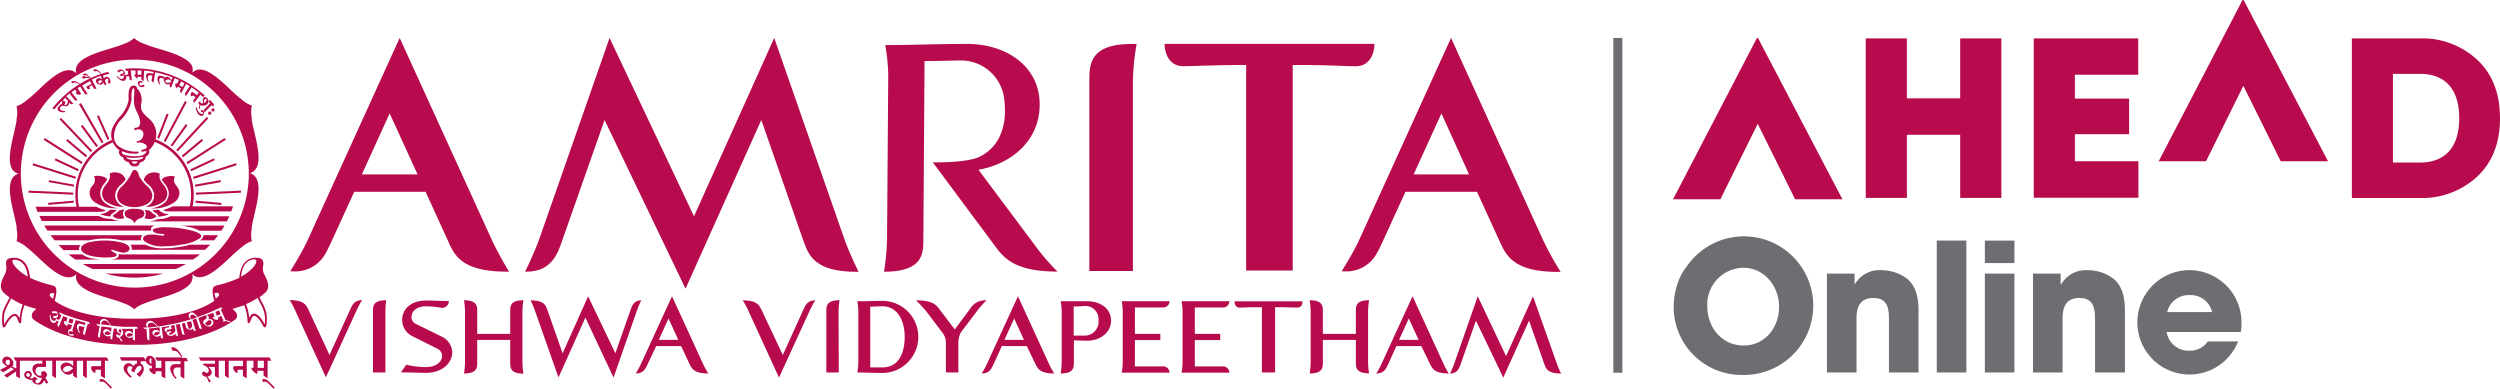 <svg xmlns="http://www.w3.org/2000/svg" viewBox="0 0 401.44 62.4"><defs><style>.cls-1{fill:#6d6e71;}.cls-2{fill:#b80b4d;}</style></defs><g id="Layer_2" data-name="Layer 2"><g id="Layer_1-2" data-name="Layer 1"><path class="cls-1" d="M279.88,60.21a10.93,10.93,0,0,1-11.13-10.73,12.24,12.24,0,0,1,.83-4.52A9.94,9.94,0,0,1,271,42.58a11.13,11.13,0,1,1,8.93,17.63ZM279.93,43a5.88,5.88,0,0,0-5.78,6.18c0,3.38,2.32,6.3,5.84,6.3s5.69-3,5.69-6.21S283.4,43,279.93,43Z"/><path class="cls-1" d="M303.32,59.81V51.14c0-1.78-.34-3.29-2.49-3.29s-2.72,1.43-2.72,3.32v8.64h-4.75V43.93h4.44v1.69h.06a4.57,4.57,0,0,1,4.32-2.23,6.84,6.84,0,0,1,4.06,1.37c1.52,1.26,1.83,3.26,1.83,5.12v9.93Z"/><path class="cls-1" d="M311,59.81V38.63h4.75V59.81Z"/><path class="cls-1" d="M318.72,42.24V38.63h4.75v3.61Zm0,17.57V43.93h4.75V59.81Z"/><path class="cls-1" d="M336.41,59.81V51.14c0-1.78-.34-3.29-2.49-3.29s-2.72,1.43-2.72,3.32v8.64h-4.75V43.93h4.44v1.69H331a4.57,4.57,0,0,1,4.32-2.23,6.84,6.84,0,0,1,4.06,1.37c1.52,1.26,1.83,3.26,1.83,5.12v9.93Z"/><path class="cls-1" d="M359.82,53.31H347.91a3.56,3.56,0,0,0,3.72,3,3.41,3.41,0,0,0,2.89-1.49h4.87a8.38,8.38,0,1,1-7.85-11.44,8.39,8.39,0,0,1,8.39,8.67A6.71,6.71,0,0,1,359.82,53.31Zm-8.24-5.92A3.53,3.53,0,0,0,348,50.11h7.21A3.52,3.52,0,0,0,351.58,47.39Z"/><path class="cls-2" d="M321.37,31.78h-6.61V21.65H306.2V31.78h-6.61V6.17h6.61v9.62h8.56V6.17h6.61Z"/><path class="cls-2" d="M343.34,12H333.18v3.83h8.7v5.72h-8.7v4.35h10.2v5.85H326.57V6.17h16.78V12Z"/><path class="cls-2" d="M377.65,6.17H388.5a12.9,12.9,0,0,1,9.31,3.46c2.43,2.29,3.63,5.41,3.63,9.35s-1.2,7.05-3.63,9.35a13,13,0,0,1-9.31,3.46H377.65Zm6.6,5.69V26.1h4.31c4,0,6.33-2.36,6.33-7.12s-2.33-7.12-6.33-7.12Z"/><path class="cls-2" d="M282.76,7h0l-.42-.81a.15.15,0,0,0-.27,0l-.42.81h0l-13,25h7.6l6-12.12,6,12.12h7.6Z"/><path class="cls-2" d="M360.74.9h0l-.42-.82a.15.15,0,0,0-.27,0l-.42.82h0l-13,25h7.6l6-12.12,6,12.12h7.6Z"/><path class="cls-2" d="M52.91,57l3.33-7.31c.34-.73.67-1.5,1.91-1.5a16.09,16.09,0,0,0-.82,1.5l-5,10.9-5-10.9a13.82,13.82,0,0,0-.82-1.5c2.27,0,2.63.77,3,1.5Z"/><path class="cls-2" d="M61.89,59.81h-2V50c0-.82,0-1.79,2.12-1.79A13.25,13.25,0,0,0,61.89,50Z"/><path class="cls-2" d="M68.4,49.19c-1.57,0-2.32.83-2.32,1.75A1.17,1.17,0,0,0,66.75,52l4.08,2a2.91,2.91,0,0,1,1.79,2.59c0,1.63-1.52,3.28-4.24,3.28-1.31,0-2.45-.07-4-.08l.86-1.22a14.49,14.49,0,0,0,3.08.38c1.81,0,2.66-.91,2.66-1.76A1.28,1.28,0,0,0,70.24,56l-4-2a2.92,2.92,0,0,1-1.66-2.64c0-1.55,1.22-3.1,3.82-3.1,1.16,0,2.33.07,3.67.08a1.07,1.07,0,0,1-1.19,1.09A13.93,13.93,0,0,0,68.4,49.19Z"/><path class="cls-2" d="M76.63,53.61h5.3V50c0-.82,0-1.79,2.12-1.79A13.25,13.25,0,0,0,83.89,50v8.17A12.82,12.82,0,0,0,84.05,60c-2.12,0-2.12-1-2.12-1.79V54.59h-5.3v3.59c0,.82,0,1.79-2.12,1.79a12.82,12.82,0,0,0,.16-1.78V50a13.05,13.05,0,0,0-.16-1.79c2.12,0,2.12,1,2.12,1.79Z"/><path class="cls-2" d="M94.44,47.58l4.37,9.14,2.43-6.92c.26-.77.59-1.57,1.73-1.57a16,16,0,0,0-.67,1.57L98.52,60.63,94,51l-4.32,9.61L85.87,49.8c-.28-.78-.67-1.57-.67-1.57,2.17,0,2.43.8,2.71,1.57l2.43,6.93Z"/><path class="cls-2" d="M109.37,55.57h-4L104,58.47c-.34.73-.67,1.5-1.91,1.5a16.09,16.09,0,0,0,.82-1.5l5-10.9,5,10.9a13.82,13.82,0,0,0,.82,1.5c-2.27,0-2.63-.77-3-1.5Zm-3.58-1h3.13l-1.57-3.43Z"/><path class="cls-2" d="M125.7,57,129,49.73c.34-.73.67-1.5,1.91-1.5a16.09,16.09,0,0,0-.82,1.5l-5,10.9-5-10.9a13.82,13.82,0,0,0-.82-1.5c2.27,0,2.63.77,3,1.5Z"/><path class="cls-2" d="M134.69,59.81h-2V50c0-.82,0-1.79,2.12-1.79a13.25,13.25,0,0,0-.16,1.79Z"/><path class="cls-2" d="M141.67,48.31a5.79,5.79,0,0,1,0,11.58c-1.53,0-2.79-.08-4-.08a10.8,10.8,0,0,0,.16-1.63V50a9.62,9.62,0,0,0-.16-1.63C139,48.38,140.31,48.31,141.67,48.31Zm-1.93.93V59c.7,0,1.32,0,1.94,0,2.51,0,3.59-2.12,3.59-4.91s-1.27-4.91-3.59-4.91C141,49.19,140.36,49.24,139.74,49.24Z"/><path class="cls-2" d="M154.33,53.32a3.55,3.55,0,0,0-.44,1.84v4.65h-2V55.16a2.67,2.67,0,0,0-.44-1.58l-2.66-3.52a21.53,21.53,0,0,0-1.7-1.83c2.69,0,3.23.72,3.77,1.44l2.45,3.23,2.46-3.3a2.78,2.78,0,0,1,2.63-1.37A15.82,15.82,0,0,0,157,49.8Z"/><path class="cls-2" d="M164.87,55.57h-4l-1.32,2.9c-.34.73-.67,1.5-1.91,1.5a16.09,16.09,0,0,0,.82-1.5l5-10.9,5,10.9a13.82,13.82,0,0,0,.82,1.5c-2.27,0-2.63-.77-3-1.5Zm-3.58-1h3.13l-1.57-3.43Z"/><path class="cls-2" d="M178.41,51.48c0,1.94-1.76,3.23-3.85,3.23-.7,0-1.42-.05-2.12-.05v3.52c0,.82,0,1.79-2.12,1.79a13.25,13.25,0,0,0,.16-1.79V50a9.62,9.62,0,0,0-.16-1.63h2.37c.36,0,.64,0,.93,0l.95,0C176.64,48.36,178.41,49.52,178.41,51.48Zm-6-2.27v4.68c.64,0,1.34,0,1.79,0a2.22,2.22,0,0,0,2.19-2.46,2.11,2.11,0,0,0-2.19-2.3C173.64,49.18,173.06,49.21,172.44,49.21Z"/><path class="cls-2" d="M182.24,58.84h4.41a1,1,0,0,1,1.14,1h-7.67a9.39,9.39,0,0,0,.16-1.61V50a9.62,9.62,0,0,0-.16-1.63h7.67a1,1,0,0,1-1.14,1h-4.41v4.24h4.08v1h-4.08Z"/><path class="cls-2" d="M191.86,58.84h4.4a1,1,0,0,1,1.14,1h-7.67a9.39,9.39,0,0,0,.16-1.61V50a9.62,9.62,0,0,0-.16-1.63h7.67a1,1,0,0,1-1.14,1h-4.4v4.24h4.08v1h-4.08Z"/><path class="cls-2" d="M198.23,48.39h10.93c0,.07,0,1-.82,1-1,0-1.57-.06-2.76-.06h-.83V59.81h-2.12V49.34h-.83c-1.19,0-1.73,0-2.76.06C198.24,49.41,198.23,48.46,198.23,48.39Z"/><path class="cls-2" d="M212.42,53.61h5.3V50c0-.82,0-1.79,2.12-1.79a13.25,13.25,0,0,0-.16,1.79v8.17a12.82,12.82,0,0,0,.16,1.78c-2.12,0-2.12-1-2.12-1.79V54.59h-5.3v3.59c0,.82,0,1.79-2.12,1.79a12.82,12.82,0,0,0,.16-1.78V50a13.05,13.05,0,0,0-.16-1.79c2.12,0,2.12,1,2.12,1.79Z"/><path class="cls-2" d="M228.23,55.57h-4l-1.32,2.9c-.34.73-.67,1.5-1.91,1.5a16.09,16.09,0,0,0,.82-1.5l5-10.9,5,10.9a13.82,13.82,0,0,0,.82,1.5c-2.27,0-2.63-.77-3-1.5Zm-3.57-1h3.13l-1.57-3.43Z"/><path class="cls-2" d="M241.39,60.63,237,51.49l-2.43,6.92c-.26.77-.59,1.57-1.73,1.57a16,16,0,0,0,.67-1.57l3.78-10.83,4.55,9.61,4.32-9.61L250,58.41c.28.78.67,1.57.67,1.57-2.17,0-2.43-.8-2.71-1.57l-2.43-6.93Z"/><path class="cls-2" d="M64.18,6.09,49.4,38.57c-.68,1.49-2,3.72-2.8,5H47a5.54,5.54,0,0,0,5.34-3c.3-.52.56-1.07.8-1.6l.08-.17,3.66-8H68.34L72,38.81c1,2.25,2.24,4.81,9.37,4.81h.38A51.31,51.31,0,0,1,79,38.57ZM58.11,28l4.46-9.79L67.05,28Z"/><path class="cls-2" d="M124.32,6.09,111.44,34.73,97.88,6.09,86.6,38.37c-.83,2.33-2.28,5.25-2.28,5.25h.28c4,0,5-3,5.7-5.06l6.78-19.29,13,27.09,12.17-27.09L129,38.65c.84,2.33,1.79,5,8.59,5h.27s-1.44-2.91-2.27-5.25Z"/><path class="cls-2" d="M174.92,13V43.52h7V13a37.41,37.41,0,0,1,.48-5.25l.11-.68h-.69C174.92,7,174.92,10.47,174.92,13Z"/><path class="cls-2" d="M217.71,10.64c2.38,0,3-2.26,3-3.6H187c0,1.34.63,3.6,3,3.59,1.26,0,2.28-.06,3.27-.09,1.46,0,2.85-.1,4.93-.1h1.9v33h7.48v-33h1.9c2.09,0,3.47.05,4.93.1C215.42,10.59,216.44,10.62,217.71,10.64Z"/><path class="cls-2" d="M166.41,39.69l-9.29-12.43c5.64-1,10.14-5.07,9.81-11.08-.31-5.68-5.44-9.13-11.66-9.13-4.62,0-8.9.19-13.13.19a28.19,28.19,0,0,1,.49,4.86l-.19,26.18a38.51,38.51,0,0,1-.49,5.35c6.32,0,6.32-2.92,6.32-5.35l.19-28.47c2.58,0,4.18-.1,5.83-.1a7,7,0,0,1,7,6.55c.46,4.32-1,7.54-4.19,9-2.31.94-7.32.8-7.32.8L160,39.81c1.46,1.94,3.44,3.8,9.81,3.8A33.7,33.7,0,0,1,166.41,39.69Z"/><path class="cls-2" d="M247.79,38.57,233,6.09,218.23,38.57c-.68,1.49-2,3.72-2.8,5h.37a5.54,5.54,0,0,0,5.34-3c.3-.52.56-1.07.8-1.6l.08-.17,3.66-8h11.49l3.68,8.05c1.05,2.25,2.24,4.81,9.37,4.81h.38A51.31,51.31,0,0,1,247.79,38.57ZM227,28l4.46-9.79L235.89,28Z"/><path class="cls-2" d="M26.88,33.5l-.69.23a1.77,1.77,0,0,0,.92.22h.07l.17,0h9.77c.11-.27.21-.55.3-.82h-9.7A4,4,0,0,1,26.88,33.5Z"/><path class="cls-2" d="M16,34h.08a1.83,1.83,0,0,0,.92-.22l-.69-.23a5.44,5.44,0,0,1-.84-.35H5.72c.09.28.19.55.3.82h9.83Z"/><path class="cls-2" d="M27.41,34.7a4.15,4.15,0,0,1-1.93.49h0a.41.41,0,0,1-.19,0,4,4,0,0,1-1.28.36H36.43c.14-.27.27-.54.4-.82H27.41Z"/><path class="cls-2" d="M17.94,35.15a.58.58,0,0,1-.19,0h0a4.2,4.2,0,0,1-1.92-.48l0,0H6.32c.12.28.26.55.4.82H19.23A3.79,3.79,0,0,1,17.94,35.15Z"/><path class="cls-2" d="M3,27.89a1.63,1.63,0,0,0-1,.71c-.84,1.28-.22,3.87.27,5.95.18.75.34,1.45.41,2,0,.09,0,.19,0,.28a5,5,0,0,1,0,1.83l0,.14.14,0a5.08,5.08,0,0,1,1.56,1l.23.18c.42.32.94.82,1.5,1.34,1.52,1.44,3.41,3.21,4.91,3.21h.1A1.64,1.64,0,0,0,12.28,44a1.66,1.66,0,0,0,.11,1.22c.69,1.36,3.24,2.13,5.29,2.74.73.22,1.43.43,1.91.63l.27.11a4.87,4.87,0,0,1,1.61.87l.1.11.1-.11a4.87,4.87,0,0,1,1.61-.87l.27-.11c.49-.2,1.18-.41,1.91-.63,2.05-.61,4.6-1.38,5.29-2.74A1.69,1.69,0,0,0,30.86,44a1.62,1.62,0,0,0,1.11.51h.1c1.51,0,3.39-1.78,4.91-3.21.56-.53,1.08-1,1.5-1.34l.23-.18a5.08,5.08,0,0,1,1.56-1l.15,0,0-.14a5,5,0,0,1,0-1.83c0-.1,0-.19,0-.29.07-.52.24-1.23.41-2,.49-2.08,1.11-4.67.27-6a1.67,1.67,0,0,0-1-.71,1.63,1.63,0,0,0,1-.71c.84-1.28.22-3.87-.27-5.95-.18-.75-.34-1.45-.41-2,0-.09,0-.19,0-.29a5,5,0,0,1,0-1.83l0-.14-.15,0a5.08,5.08,0,0,1-1.56-1l-.23-.18c-.42-.32-.94-.82-1.5-1.34-1.52-1.44-3.41-3.21-4.91-3.21H32a1.64,1.64,0,0,0-1.12.52,1.66,1.66,0,0,0-.11-1.22C30,9.19,27.48,8.42,25.43,7.81c-.73-.22-1.43-.43-1.91-.63l-.27-.11a4.87,4.87,0,0,1-1.61-.87l-.1-.11-.1.11a4.87,4.87,0,0,1-1.61.87l-.27.11c-.49.2-1.18.41-1.91.63-2,.61-4.6,1.38-5.29,2.74a1.69,1.69,0,0,0-.11,1.23,1.62,1.62,0,0,0-1.11-.51c-1.52-.09-3.46,1.74-5,3.21-.56.53-1.08,1-1.5,1.34L4.39,16a5.08,5.08,0,0,1-1.56,1l-.15,0,0,.14A5,5,0,0,1,2.67,19c0,.1,0,.19,0,.28-.07.52-.24,1.23-.41,2-.49,2.08-1.11,4.67-.27,5.95A1.76,1.76,0,0,0,3,27.89ZM21.57,9.58A18.3,18.3,0,1,1,3.35,27.88,18.28,18.28,0,0,1,21.57,9.58Z"/><path class="cls-2" d="M14.93,43.21H28.21a16.72,16.72,0,0,0,1.64-.82H13.29C13.82,42.69,14.37,43,14.93,43.21Z"/><path class="cls-2" d="M21.57,44.58a16.66,16.66,0,0,0,4.66-.66H16.92A16.64,16.64,0,0,0,21.57,44.58Z"/><path class="cls-2" d="M25.62,27.89a1.54,1.54,0,0,0-.87-.2,2.2,2.2,0,0,0-.53.06,1.55,1.55,0,0,0-1.13,1.13,8.93,8.93,0,0,0,.66.72,2.52,2.52,0,0,1,1,1.62,2.15,2.15,0,0,1-.14.87,2.09,2.09,0,0,1-1.24,1.12,4.49,4.49,0,0,0,3-.94,1.79,1.79,0,0,0,.48-1.42,2.56,2.56,0,0,0-.6-1.18c-.4-.54-.82-1.1-.57-1.75Z"/><path class="cls-2" d="M27.54,28.26a2.74,2.74,0,0,0-.87.13,1.31,1.31,0,0,0-.69.42,4,4,0,0,0,.45.68,2.7,2.7,0,0,1,.66,1.33,2.06,2.06,0,0,1-.56,1.64,4,4,0,0,1-2.45,1h.24a5.88,5.88,0,0,0,3.8-1.06,1.84,1.84,0,0,0,.69-1.53,1.88,1.88,0,0,0-.46-1c-.29-.41-.63-.88-.25-1.51A2,2,0,0,0,27.54,28.26Z"/><path class="cls-2" d="M24.33,32a1.77,1.77,0,0,0,.12-.75,2.32,2.32,0,0,0-.9-1.43,6,6,0,0,1-1.25-1.63l0-.11c-.2-.49-.34-.79-.65-.79s-.47.33-.67.82a8.51,8.51,0,0,1-1.33,1.77,2.16,2.16,0,0,0-.84,1.38,1.91,1.91,0,0,0,.12.75c.33.86,1.59,1.25,2.68,1.25h.08C22.74,33.23,24,32.85,24.33,32Z"/><path class="cls-2" d="M16.4,30.84a1.75,1.75,0,0,0,.48,1.42,4.44,4.44,0,0,0,3,.94,2.09,2.09,0,0,1-1.24-1.12,2,2,0,0,1-.14-.87,2.48,2.48,0,0,1,1-1.62,6.4,6.4,0,0,0,.66-.72A1.57,1.57,0,0,0,19,27.74a2.33,2.33,0,0,0-.53-.06,1.56,1.56,0,0,0-.87.2,0,0,0,0,0,0,0c.24.65-.17,1.21-.57,1.75A2.57,2.57,0,0,0,16.4,30.84Z"/><path class="cls-2" d="M14.39,30.84a1.84,1.84,0,0,0,.69,1.53,5.82,5.82,0,0,0,3.8,1.06h.24a4,4,0,0,1-2.45-1,2.09,2.09,0,0,1-.56-1.64,2.62,2.62,0,0,1,.66-1.33,5.71,5.71,0,0,0,.45-.68,1.31,1.31,0,0,0-.69-.42,2.74,2.74,0,0,0-.87-.13,1.75,1.75,0,0,0-.57.07,1.26,1.26,0,0,1-.25,1.51A1.88,1.88,0,0,0,14.39,30.84Z"/><path class="cls-2" d="M18.27,34.14l.16-.11a1,1,0,0,0,.23-.21.94.94,0,0,1,.1-.1,7.46,7.46,0,0,1-1-.06h0a.09.09,0,0,0-.06,0l-.12.1a2.19,2.19,0,0,1-1.55.59h0a3.9,3.9,0,0,0,1.68.39h0c.07,0,.08,0,.08-.05a.48.48,0,0,1,0-.12C17.86,34.4,18.05,34.28,18.27,34.14Z"/><path class="cls-2" d="M19.34,35.13a1.51,1.51,0,0,0,.46-.06A.37.37,0,0,0,20,35a.76.76,0,0,1-.08-.11A1,1,0,0,1,20,33.67h0l-.32,0c-.53.07-.63.18-.76.32a1.44,1.44,0,0,1-.28.25l-.16.1c-.17.11-.32.21-.34.29a.11.11,0,0,0,0,.1A1.62,1.62,0,0,0,19.34,35.13Z"/><path class="cls-2" d="M21.6,33.54h0a2,2,0,0,0-1.44.34.66.66,0,0,0,0,.83,1.34,1.34,0,0,0,.11.14l0,0a1.5,1.5,0,0,0,.4.2,1.39,1.39,0,0,1,.93.81,1.39,1.39,0,0,1,.93-.81,1.25,1.25,0,0,0,.4-.2l0,0a.53.53,0,0,0,.11-.14.66.66,0,0,0,0-.83c-.21-.23-.67-.34-1.43-.34Z"/><path class="cls-2" d="M23.23,35a.37.37,0,0,0,.18.11,1.51,1.51,0,0,0,.46.06,1.73,1.73,0,0,0,1.21-.37.11.11,0,0,0,0-.1c0-.08-.18-.18-.34-.29l-.16-.1a1.86,1.86,0,0,1-.28-.25c-.13-.14-.23-.25-.76-.32l-.32,0h0a1,1,0,0,1,0,1.18A.38.38,0,0,0,23.23,35Z"/><path class="cls-2" d="M25.47,34.77h0a4.05,4.05,0,0,0,1.68-.39h0a2.13,2.13,0,0,1-1.55-.59l-.12-.1-.06,0h0c-.31,0-.63.05-.95.06l.1.1a1.2,1.2,0,0,0,.23.21l.16.11c.22.14.41.26.45.46a.24.24,0,0,1,0,.12S25.4,34.77,25.47,34.77Z"/><path class="cls-2" d="M18.07,40.14c.08,0,1.25.37,1.46.4a1.3,1.3,0,0,0,1.07-.22l.06-.06a.72.72,0,0,0,.13-.19c.15-.39-.22-.87-1.39-1.15a11.3,11.3,0,0,0-5.17,0c-.87.26-1.23.62-1.22,1a.6.6,0,0,0,.08.29h0a1.5,1.5,0,0,0,.51.49,2.36,2.36,0,0,0,.39.19h0a5.53,5.53,0,0,0,.86.25,11.38,11.38,0,0,0,2.8.19c1.3-.07,1.2-.47.92-.64-.06,0-.39-.21-.62-.38S17.9,40.06,18.07,40.14Z"/><path class="cls-2" d="M19.05,40.77a.24.24,0,0,1,0,.08.41.41,0,0,1,0,.22c-.1.42-.68.55-1.18.6H31c.38-.26.75-.53,1.1-.82H19.37Z"/><path class="cls-2" d="M14.78,41.49a5.73,5.73,0,0,1-.9-.26h0a2.5,2.5,0,0,1-.66-.38H11c.36.29.72.56,1.1.82h3.93A10.06,10.06,0,0,1,14.78,41.49Z"/><path class="cls-2" d="M24.27,37a.53.53,0,0,1,.28-.66,1.75,1.75,0,0,1,.33-.13H7.1c.16.28.33.55.51.82H24.28A0,0,0,0,0,24.27,37Z"/><path class="cls-2" d="M30.52,36.49a6.32,6.32,0,0,1,1.53.56h3.49c.18-.27.35-.54.51-.82H29.16C29.64,36.3,30.11,36.39,30.52,36.49Z"/><path class="cls-2" d="M32.65,37.9a.88.88,0,0,1-.28.5l-.06.05a1.33,1.33,0,0,1-.19.14h2.26c.22-.27.44-.54.65-.82H32.64A.53.53,0,0,1,32.65,37.9Z"/><path class="cls-2" d="M14.35,38.59a10.52,10.52,0,0,1,2.51-.28,11.63,11.63,0,0,1,2.62.28h3.19a.69.69,0,0,1,0-.44.79.79,0,0,1,.21-.38H8.12c.21.28.42.56.65.82Z"/><path class="cls-2" d="M12.68,40a1,1,0,0,1,.25-.65H9.4c.27.28.54.56.83.82H12.7A.88.88,0,0,1,12.68,40Z"/><path class="cls-2" d="M29.45,39.56l-.11,0a15.6,15.6,0,0,1-3,.31,6.25,6.25,0,0,1-3-.58H20.92a1.37,1.37,0,0,1,.15.21.82.82,0,0,1,.06.61H32.92c.29-.26.56-.54.83-.82H30.46C30.15,39.4,29.81,39.48,29.45,39.56Z"/><path class="cls-2" d="M26,37.82a3.57,3.57,0,0,1-.6-.07,6.14,6.14,0,0,0-.79-.09h-.21a3.77,3.77,0,0,0-.89.1c-.34.08-.87.52-.26,1a4.69,4.69,0,0,0,3.13.78,14.87,14.87,0,0,0,2.93-.3l.11,0a6.78,6.78,0,0,0,2.71-1l0,0a.54.54,0,0,0,.18-.3c0-.17-.12-.6-1.88-1a16.51,16.51,0,0,0-3.69-.44h-.07a4.68,4.68,0,0,0-2,.27.32.32,0,0,0-.12.1.23.23,0,0,0,0,.17c.17.42.87.52,1.51.52.36,0,.34.17.28.25A.61.61,0,0,1,26,37.82Z"/><path class="cls-2" d="M35.56,32.58l-4.15-.36c0,.11,0,.22,0,.33l4.15.36C35.53,32.8,35.55,32.69,35.56,32.58Z"/><path class="cls-2" d="M35.42,28.92l-4.11.73c0,.11,0,.22.05.33l4.11-.73C35.46,29.14,35.44,29,35.42,28.92Z"/><path class="cls-2" d="M30.56,27.2c.05.1.09.2.13.3l3.79-1.77c0-.1-.09-.2-.14-.3Z"/><path class="cls-2" d="M32.6,22.58l-.21-.26L29.18,25a2.56,2.56,0,0,1,.2.26Z"/><path class="cls-2" d="M30.1,20.12l-.26-.2L27.4,23.33l.26.2Z"/><path class="cls-2" d="M25.55,22.28l1.52-3.91-.31-.12-1.52,3.91A1.66,1.66,0,0,1,25.55,22.28Z"/><path class="cls-2" d="M7.75,32.9l4.09-.35c0-.11,0-.22,0-.33l-4.09.35C7.73,32.69,7.74,32.79,7.75,32.9Z"/><path class="cls-2" d="M11.9,29.65l-4.05-.72c0,.11,0,.22,0,.32l4.06.72C11.87,29.87,11.88,29.76,11.9,29.65Z"/><path class="cls-2" d="M8.79,25.74l3.74,1.75.13-.3L8.92,25.44C8.88,25.54,8.83,25.63,8.79,25.74Z"/><path class="cls-2" d="M14,25l-3.17-2.67a2.56,2.56,0,0,0-.2.26l3.17,2.67A2.56,2.56,0,0,1,14,25Z"/><path class="cls-2" d="M15.46,23.61l.26-.2-2.47-3.35-.26.2Z"/><path class="cls-2" d="M17.56,22.32l-1.69-3.81-.3.14,1.69,3.81Z"/><path class="cls-2" d="M31.45,31.26l7.24-.32c0-.11,0-.22,0-.33l-7.24.32C31.45,31,31.45,31.15,31.45,31.26Z"/><path class="cls-2" d="M31.11,28.72,38,26.53l-.09-.32L31,28.4Z"/><path class="cls-2" d="M30.12,26.35l6.13-3.91-.18-.28-6.13,3.91Z"/><path class="cls-2" d="M33.45,19l-.24-.23L28.3,24.08l.24.23Z"/><path class="cls-2" d="M30,16.38l-.29-.16-3.42,6.42.29.16Z"/><path class="cls-2" d="M11.77,30.93l-7.18-.32c0,.11,0,.22,0,.33l7.18.32C11.76,31.15,11.77,31,11.77,30.93Z"/><path class="cls-2" d="M12.2,28.39,5.33,26.22l-.09.32,6.87,2.17Z"/><path class="cls-2" d="M13.28,26.05,7.2,22.17,7,22.45l6.09,3.88Z"/><path class="cls-2" d="M14.81,24.19l-5-5.25-.24.23,5,5.25Z"/><path class="cls-2" d="M12.68,16.73,16.33,23l.28-.17L13,16.56Z"/><path class="cls-2" d="M10,16.94l-.25-.21-.39.45a.41.41,0,0,0-.11.31.38.38,0,0,0,.13.29A1.11,1.11,0,0,0,9.8,18a2.39,2.39,0,0,0,.67,0l0-.15a1.56,1.56,0,0,1-.44-.06.84.84,0,0,1-.3-.15.31.31,0,0,1-.11-.22.28.28,0,0,1,.07-.23Z"/><path class="cls-2" d="M11.85,13.26a.34.34,0,0,1,.17,0,.29.29,0,0,1,.16,0l.59.25c.09-.05,0-.14-.26-.27l-.27-.13a1.12,1.12,0,0,0-.39-.1.67.67,0,0,0-.33.07.36.36,0,0,0-.11.1l.31.22A.28.28,0,0,1,11.85,13.26Z"/><path class="cls-2" d="M13.49,12.63l.15-.07a.87.87,0,0,1,.31-.05,1.71,1.71,0,0,1,.43.08l.21-.09L14.05,12a.48.48,0,0,0-.27-.16.39.39,0,0,0-.28,0,.63.63,0,0,0-.21.14l.32.22a.13.13,0,0,1,0-.07l.1-.06a.21.21,0,0,1,.17,0,.85.85,0,0,1,.21.14l.32.24,0,0a7.4,7.4,0,0,0-.72-.18.86.86,0,0,0-.4,0,.24.24,0,0,0-.11.06l-.06.06.29.25S13.45,12.66,13.49,12.63Z"/><path class="cls-2" d="M9.89,16.24h0l.07.05a.24.24,0,0,1,0,.25.64.64,0,0,1-.19.29,1.38,1.38,0,0,0,.65.23.6.6,0,0,0,.5-.15.5.5,0,0,0,.13-.19.72.72,0,0,0,.07-.25l.25.27.42-.09-1.15-1.21.52-.44.88,1.12.44,0-1-1.32.59-.44.27.42-.15.1a.07.07,0,0,0,0,.06.08.08,0,0,0,0,.08.56.56,0,0,0,.34.16.5.5,0,0,0,.38,0,.12.12,0,0,0,.06-.08A.13.13,0,0,0,13,15l-.54-.84.41-.27.81,1.25.42,0-.92-1.41c.42-.25.85-.49,1.29-.7l.23.46-.73.36a.14.14,0,0,0-.08.09.17.17,0,0,0,0,.12.56.56,0,0,0,.25.23.37.37,0,0,0,.29,0,.1.1,0,0,0,0,0,.06.06,0,0,0,0-.06L14.39,14a.17.17,0,0,1,0-.07,0,0,0,0,1,0-.05l.4-.2.29.58.42,0-.75-1.5c.46-.21.94-.41,1.42-.58l.2.54a1.32,1.32,0,0,0-.36-.15.47.47,0,0,0-.26,0,.56.56,0,0,0-.31.25.4.4,0,0,0,0,.37.63.63,0,0,0,.35.33.58.58,0,0,0,.47.06.44.44,0,0,0,.17-.12,1,1,0,0,0,.16-.22l.12.32.42.08L16.85,13a.57.57,0,0,1,.14-.24.43.43,0,0,1,.2-.14.16.16,0,0,1,.19.1.59.59,0,0,1,0,.27,1.94,1.94,0,0,1-.07.33l.38.1a1.06,1.06,0,0,0,0-.64.76.76,0,0,0-.3-.35.46.46,0,0,0-.4-.09l-.15.08a1.21,1.21,0,0,0-.16.16l-.16-.44c.36-.12.72-.23,1.09-.32l-.08-.07h0l-.23-.2a16.92,16.92,0,0,0-8.92,5.88l.38.1C9.12,17.06,9.5,16.64,9.89,16.24Zm6.37-3a.54.54,0,0,1-.22.15.17.17,0,0,1-.14,0,.2.2,0,0,1-.09-.09.26.26,0,0,1,0-.23.27.27,0,0,1,.17-.16.73.73,0,0,1,.22,0,.63.63,0,0,1,.25.07A1.82,1.82,0,0,1,16.26,13.22ZM10.45,15.7l.46.48a1.7,1.7,0,0,1-.08.37.56.56,0,0,1-.14.23.4.4,0,0,1-.18.1.3.3,0,0,1-.21,0v0a.87.87,0,0,0,.17-.33c0-.11,0-.19,0-.23a.38.38,0,0,0-.17-.1,1.37,1.37,0,0,0-.25-.05Z"/><path class="cls-2" d="M15.36,11.44a.43.43,0,0,1,.32,0l.52.38c.1,0,0-.14-.19-.32l-.24-.18a.87.87,0,0,0-.36-.18.62.62,0,0,0-.33,0,.5.5,0,0,0-.13.07l.26.28A.55.55,0,0,1,15.36,11.44Z"/><path class="cls-2" d="M22.48,13.27a.37.37,0,0,1,.23,0l.2,0L22.77,13l-.18,0a.53.53,0,0,0-.31.06.3.3,0,0,0-.15.22.59.59,0,0,0,.14.45.65.65,0,0,0,.42.24.84.84,0,0,0,.28,0,.82.82,0,0,0,.24-.1l-.13-.3a1.22,1.22,0,0,1-.28.14.66.66,0,0,1-.27,0,.17.17,0,0,1-.13-.08.2.2,0,0,1,0-.16A.22.22,0,0,1,22.48,13.27Z"/><path class="cls-2" d="M25.74,12.54a.27.27,0,0,1,.23,0l.37.1.08-.31-.57-.15a.42.42,0,0,0-.33,0,.36.36,0,0,0-.2.25,1,1,0,0,0,0,.5,2.42,2.42,0,0,0,.26.62l.14-.05a1.73,1.73,0,0,1-.14-.42,1,1,0,0,1,0-.34A.33.33,0,0,1,25.74,12.54Z"/><path class="cls-2" d="M32.82,15.6c-.13,0-.2.12-.24.32a1.34,1.34,0,0,0,.07.64.69.69,0,0,1-.45,0,.33.33,0,0,0,0-.14s0-.08,0-.1a.16.16,0,0,0-.14,0,.29.29,0,0,0-.16.09.18.18,0,0,0,0,.2.44.44,0,0,0,.14.22l-.12.57.2.06,0-.56a1.72,1.72,0,0,0,.66.05.76.76,0,0,0,.47-.2.7.7,0,0,0,0-1A.44.44,0,0,0,32.82,15.6Zm.33.52a.42.42,0,0,1-.11.22.58.58,0,0,1-.15.13.28.28,0,0,1-.12.05,1,1,0,0,1,0-.33.34.34,0,0,1,.07-.21.27.27,0,0,1,.15-.09.12.12,0,0,1,.13,0A.2.2,0,0,1,33.15,16.12Z"/><path class="cls-2" d="M32.32,18.28a.45.45,0,0,1-.29-.16,1.82,1.82,0,0,1-.32-.48,1,1,0,0,1-.1-.42h-.14a1.46,1.46,0,0,0,.08.58,2.06,2.06,0,0,0,.33.57.65.65,0,0,0,.37.23.38.38,0,0,0,.36-.09.54.54,0,0,0,.15-.35.53.53,0,0,0-.09-.37.31.31,0,0,0-.15-.1.51.51,0,0,0-.22-.05V18a.51.51,0,0,1,.18,0,.26.26,0,0,1,.13.07.18.18,0,0,1,0,.09.07.07,0,0,1,0,.08A.32.32,0,0,1,32.32,18.28Z"/><path class="cls-2" d="M19.31,12.82a.76.76,0,0,0,.54.16.4.4,0,0,0,.31-.18.48.48,0,0,0,.1-.36.75.75,0,0,0,0-.16.51.51,0,0,0-.09-.13,1.12,1.12,0,0,0,.22.11.35.35,0,0,0,.2,0,.27.27,0,0,0,.16-.06l.05.57.38.17L21,11.31h.76l0,.67h-.12a.09.09,0,0,0-.07,0,.16.16,0,0,0,0,.07.6.6,0,0,0,.19.31c.13.14.23.22.29.22a.05.05,0,0,0,.05,0,.16.16,0,0,0,0-.09v-.16l.61,0,0,.45.35.26.08-1.69c.51,0,1,.11,1.52.2l-.05.27L24,11.74a.53.53,0,0,0-.35.06.39.39,0,0,0-.18.26,1,1,0,0,0,.05.51,2,2,0,0,0,.28.58l.13-.06a1.18,1.18,0,0,1-.19-.37.94.94,0,0,1,0-.37.33.33,0,0,1,.13-.21.34.34,0,0,1,.24-.06l.36.06-.14.84.32.3.28-1.67a16.91,16.91,0,0,1,2.76.82l-.19.51a1,1,0,0,0-.2-.36.85.85,0,0,0-.28-.21.61.61,0,0,0-.42,0,.4.4,0,0,0-.27.25.65.65,0,0,0,.07.53.68.68,0,0,0,.37.39.75.75,0,0,0,.26,0,.63.63,0,0,0,.28-.08l-.11.3.26.36.59-1.58.68.31-.31.6-.11-.06s0,0-.08,0a.06.06,0,0,0-.06.05.63.63,0,0,0,0,.36c.06.19.11.29.17.32h.06l.07-.07.08-.14.54.28-.21.4.21.39.79-1.5.58.35-.79,1.22.17.4.93-1.42c.4.27.79.55,1.16.85l-.32.41-.64-.5a.14.14,0,0,0-.12,0,.2.2,0,0,0-.11.06.54.54,0,0,0-.1.33.37.37,0,0,0,.08.28,0,0,0,0,0,.06,0l.06,0,.09-.11.07,0a0,0,0,0,1,.06,0l.35.28-.4.51.16.39,1-1.33.45.39.25-.26a16.83,16.83,0,0,0-11.31-4.36,14.72,14.72,0,0,0-1.49.07l.22.34h.24l.05.48a.34.34,0,0,1-.12.12.3.3,0,0,1-.15.05h-.24a.31.31,0,0,1-.15,0,.52.52,0,0,0,.12-.17.35.35,0,0,0,0-.2.51.51,0,0,0-.26-.36.69.69,0,0,0-.48-.14.57.57,0,0,0-.24.08.91.91,0,0,0-.23.17l.21.25a1.12,1.12,0,0,1,.24-.19.67.67,0,0,1,.24-.08.27.27,0,0,1,.18,0,.22.22,0,0,1,.09.14.43.43,0,0,1,0,.23.17.17,0,0,1-.15.11.34.34,0,0,0-.17,0l-.21.09.17.29a1.14,1.14,0,0,0,.39-.18.22.22,0,0,1,.07.09.18.18,0,0,1,0,.11.34.34,0,0,1-.08.27.34.34,0,0,1-.25.13.57.57,0,0,1-.38-.11,1.31,1.31,0,0,1-.34-.36l-.11.09A1.47,1.47,0,0,0,19.31,12.82Zm7.78.46a.79.79,0,0,1-.35,0,.39.39,0,0,1-.17-.14.21.21,0,0,1,0-.17.34.34,0,0,1,.25-.18.64.64,0,0,1,.39,0,.44.44,0,0,1,.18.14,1,1,0,0,1,.14.24A1.66,1.66,0,0,1,27.09,13.28Zm2-.2.54.29-.32.61-.54-.28Zm-7-1.76.61,0,0,.68-.61,0Z"/><path class="cls-2" d="M32.72,17.65l.11.4L34,16.87l.26.3.1-.43c-.21-.24-.43-.47-.65-.7l-.25.25.29.31Z"/><rect class="cls-2" x="33.45" y="17.94" width="0.46" height="0.46"/><rect class="cls-2" x="33.97" y="17.43" width="0.46" height="0.46"/><path class="cls-2" d="M16.25,60.41l.6.34V57.93h.6l-.3-.54h-15l.34.54h.13v1.24l-.67-.3a.7.7,0,0,0,.15-.24.79.79,0,0,0,.05-.3,1,1,0,0,0-.34-.71,1,1,0,0,0-.67-.36.82.82,0,0,0-.55.19.61.61,0,0,0-.22.48.73.73,0,0,0,.21.47,1.65,1.65,0,0,0,.56.4A7.63,7.63,0,0,1,0,59.37l.47.4A6.22,6.22,0,0,0,1.71,59l.54.27-1.58,1,.44.37,1.48-1v.77l.6.34V57.92h3.6v.47H6.08a.82.82,0,0,0-.62.26.89.89,0,0,0-.26.62,1.41,1.41,0,0,0,.46.93,1.31,1.31,0,0,0,.88.48l.11,0,.09,0a1.71,1.71,0,0,1-.33.63.6.6,0,0,1-.44.24.26.26,0,0,1-.19-.08.24.24,0,0,1-.08-.19A.31.31,0,0,1,5.81,61a.77.77,0,0,1,.3-.15l-.54-.34a.51.51,0,0,0-.22.11.28.28,0,0,0-.11.16,1,1,0,0,1-.5-.1A.48.48,0,0,0,5,60.47a.56.56,0,0,0,.1-.33.52.52,0,0,0-.16-.4.49.49,0,0,0-.38-.17.67.67,0,0,0-.48.17.58.58,0,0,0-.19.44.73.73,0,0,0,.38.6,1.72,1.72,0,0,0,.93.24c0,.17,0,.34.26.5a1.33,1.33,0,0,0,.78.24.78.78,0,0,0,.5-.19,1.38,1.38,0,0,0,.38-.52l.27.57.37-.17-.5-.84a.37.37,0,0,0,.21-.15.43.43,0,0,0,.09-.26.66.66,0,0,0-.17-.4.46.46,0,0,0-.34-.2.54.54,0,0,0-.31.09.27.27,0,0,0-.13.24.56.56,0,0,0,.1.3.62.62,0,0,1-.3.1.65.65,0,0,1-.5-.22.79.79,0,0,1-.21-.55.67.67,0,0,1,.16-.45.46.46,0,0,1,.38-.19H7.39v-1h1v2.42l.6.4V57.91h2.76v.91a1.55,1.55,0,0,0-.52-.44,1.17,1.17,0,0,0-.56-.16,1,1,0,0,0-.66.22.7.7,0,0,0-.28.55,1.12,1.12,0,0,0,.41.78,1.2,1.2,0,0,0,.8.4,1.06,1.06,0,0,0,.42-.09,1,1,0,0,0,.38-.28v.54l.6.4V57.92h1v2.42l.6.4V57.92h2.3v.87H14.89a.26.26,0,0,0-.19.08.27.27,0,0,0-.08.19.85.85,0,0,0,.21.52.56.56,0,0,0,.4.28.1.1,0,0,0,.09,0,.11.11,0,0,0,0-.09v-.24a.16.16,0,0,1,.05-.11.09.09,0,0,1,.09-.05h.74v1.08Zm-14.71-2a.48.48,0,0,1-.21.23A.56.56,0,0,1,1,58.46a.5.5,0,0,1-.11-.32A.4.4,0,0,1,1,57.88a.41.41,0,0,1,.29-.11.27.27,0,0,1,.21.09.29.29,0,0,1,.09.21A1.06,1.06,0,0,1,1.54,58.44Zm2.76,2a.29.29,0,0,1-.09-.22A.27.27,0,0,1,4.3,60a.29.29,0,0,1,.21-.09.31.31,0,0,1,.22.09.29.29,0,0,1,.09.21.31.31,0,0,1-.31.31A.27.27,0,0,1,4.3,60.39Zm6.85-.82a1.4,1.4,0,0,1-.56.14.58.58,0,0,1-.34-.11.33.33,0,0,1-.13-.26.53.53,0,0,1,.28-.42,1.08,1.08,0,0,1,.62-.19.78.78,0,0,1,.36.11,1.22,1.22,0,0,1,.35.3A2.36,2.36,0,0,1,11.15,59.57Z"/><path class="cls-2" d="M16.87,61.12a.81.81,0,0,0-.46-.24.75.75,0,0,0-.26,0,.48.48,0,0,0-.21.13l.24.37a.53.53,0,0,1,.16-.09.38.38,0,0,1,.17,0c.15,0,.46.25.91.73l.36.38.2-.17Q17.59,61.8,16.87,61.12Z"/><path class="cls-2" d="M29.15,57.39H24.9l.34.54h.67v1.14H25v-1a.86.86,0,0,0-.31-.62.92.92,0,0,0-.63-.32.63.63,0,0,0-.45.17.59.59,0,0,0-.19.44.78.78,0,0,0,0,.16l-.3-.53h-3.9l.3.54H22v.44a.5.5,0,0,0-.27.11,1.87,1.87,0,0,0-.3.32,1.76,1.76,0,0,0-.39-.35.73.73,0,0,0-.38-.12.78.78,0,0,0-.57.24.76.76,0,0,0-.24.56,1.24,1.24,0,0,0,.3.74,3.63,3.63,0,0,0,.84.81l.17-.2a3.15,3.15,0,0,1-.54-.58,1,1,0,0,1-.19-.53.57.57,0,0,1,.13-.4.41.41,0,0,1,.32-.17.37.37,0,0,1,.21.06.6.6,0,0,1,.19.17c-.13.29-.21.47-.23.54l.54.24a1.85,1.85,0,0,1,.34-.75.62.62,0,0,1,.47-.29.41.41,0,0,1,.24.08.23.23,0,0,1,.09.19.77.77,0,0,1-.21.5,2.29,2.29,0,0,1-.6.54l.5.47a3.14,3.14,0,0,0,.5-.67,1.25,1.25,0,0,0,.17-.6,1.1,1.1,0,0,0-.14-.55.66.66,0,0,0-.36-.32V58h.84a.85.85,0,0,0,.26.43,1.32,1.32,0,0,0,.7.34v.37h-.2a.28.28,0,0,0-.16,0,.21.21,0,0,0-.07.15.83.83,0,0,0,.32.5.86.86,0,0,0,.52.3.19.19,0,0,0,.15-.08.29.29,0,0,0,.05-.19v-.2h.94v.81l.6.34V58h2.44v.47h-.87a.8.8,0,0,0-.55.19.61.61,0,0,0-.22.48,1.74,1.74,0,0,0,.22.82,3.31,3.31,0,0,0,.62.86l.2-.13a2,2,0,0,1-.4-.54,1.44,1.44,0,0,1-.13-.6.49.49,0,0,1,.16-.38.48.48,0,0,1,.38-.16H29v1.41l.6.4V58h.6l-.3-.54h-.7Zm-4.79,1.08a.44.44,0,0,1-.27-.2.62.62,0,0,1-.1-.37.53.53,0,0,1,.07-.26.19.19,0,0,1,.16-.11.09.09,0,0,1,.09.08.34.34,0,0,1,0,.19v.67Z"/><path class="cls-2" d="M29,56.79c-.14-.21-.24-.34-.29-.4a1.62,1.62,0,0,0-.48-.46,1,1,0,0,0-.52-.17,1.11,1.11,0,0,0-.24.05l.27.57a.87.87,0,0,1,.28-.05.67.67,0,0,1,.28.06.71.71,0,0,1,.22.15l.64.84C29.33,57.39,29.28,57.19,29,56.79Z"/><path class="cls-2" d="M42.37,60.35l.6.4V57.93h.6l-.3-.54H31.92l.3.54h2.31v.47H32.68l-.1.2a1.65,1.65,0,0,1,.69.38.83.83,0,0,1,.26.56.29.29,0,0,1-.12.23.66.66,0,0,1-.32.14.44.44,0,0,0-.34-.24.26.26,0,0,0-.21.09.36.36,0,0,0-.09.24.41.41,0,0,0,.21.35.82.82,0,0,0,.5.15l.4.91.3-.17-.54-.77a.9.9,0,0,0,.48-.23.53.53,0,0,0,.19-.41.91.91,0,0,0-.15-.49,1.29,1.29,0,0,0-.39-.42h1.07V60.4l.6.34V57.92h1v2.42l.6.4V57.92h2.3v.87H37.71a.26.26,0,0,0-.19.08.27.27,0,0,0-.08.19.85.85,0,0,0,.21.52.56.56,0,0,0,.4.28.1.1,0,0,0,.09,0,.11.11,0,0,0,0-.09v-.24a.16.16,0,0,1,.05-.11.09.09,0,0,1,.09-.05h.74V60.4l.6.34V57.92h1.08v1.14h-.2a.13.13,0,0,0-.11,0,.13.13,0,0,0,0,.11c0,.1.11.27.34.5s.39.34.5.34.06,0,.09-.05a.25.25,0,0,0,0-.15v-.27h1v.76Zm-1-1.28V57.93h1v1.14Z"/><path class="cls-2" d="M43,61.12a.81.81,0,0,0-.46-.24.75.75,0,0,0-.26,0,.48.48,0,0,0-.21.13l.23.37a.53.53,0,0,1,.16-.09.38.38,0,0,1,.17,0c.15,0,.46.25.91.73l.36.38.2-.17C43.84,61.94,43.47,61.57,43,61.12Z"/><path class="cls-2" d="M19.18,24.12h0a.7.7,0,0,0,0,.66,1.08,1.08,0,0,0,.61.49v0c0,.36.34.65.92.8a.84.84,0,0,0,.91.65l.27,0a.73.73,0,0,0,.56-.62c.58-.15.92-.44.92-.8a.41.41,0,0,0,0-.11c.4-.24.62-.53.61-.82a.45.45,0,0,0-.07-.23A4.06,4.06,0,0,0,25,22.4h0l0-.11a3.54,3.54,0,0,0,.08-.5,3.17,3.17,0,0,0-.18-1.37l-.16-.36a3,3,0,0,0-.5-.7l-.15-.15h0l-.2-.19-.16-.14c-.71-.64-1.22-1.11-1.06-2.22a2.64,2.64,0,0,0-.56-2.37l-.09,0c0-.16,0-.25-.05-.26a.56.56,0,0,0-.42-.29h-.09c-.21,0-.57.09-.73.68a5.79,5.79,0,0,0-.08,1.42v.28a5.48,5.48,0,0,1-1.44,2.65,7,7,0,0,0-.85,1.2A3,3,0,0,0,19.18,24.12Zm2.45,2.16c-.24,0-.44-.13-.44-.28a.14.14,0,0,1,0-.07l.21,0h.22l.42,0a.19.19,0,0,1,0,.07C22.07,26.15,21.87,26.28,21.63,26.28Zm.47-.6-.28,0h-.19a3.44,3.44,0,0,1-.46,0c-.56-.08-.9-.28-.9-.44a.08.08,0,0,1,0,0,6.06,6.06,0,0,0,1.2.11A5.45,5.45,0,0,0,23,25.15a.16.16,0,0,1,0,.1C23,25.4,22.66,25.61,22.1,25.68Zm-2.66-6.47,0,0a6.08,6.08,0,0,0,1.68-3.1v-.31a5.62,5.62,0,0,1,.07-1.29c.07-.29.19-.33.27-.33h0c.06,0,.09.08.1.23s0,.35,0,.63a8.94,8.94,0,0,0,0,1.82,7.39,7.39,0,0,0,.47,1.23,4,4,0,0,1,.48,1.48c0,.83-.37.89-.67.94-.13,0-.3.05-.3.21a.13.13,0,0,0,.14.13l.13,0a1.69,1.69,0,0,1,.39-.06.77.77,0,0,1,.27,0,.81.81,0,0,1,.53.49,1.18,1.18,0,0,1-.3,1.07,1,1,0,0,1-.64.31c-.12,0-.13.09-.12.13a.13.13,0,0,0,.14.11h.11a1.75,1.75,0,0,1,1.24.35.47.47,0,0,1,.14.35c0,.26-.37.36-.61.42s-.27.08-.28.19v.06l.08.08h.05l.14,0a1.9,1.9,0,0,1,.39-.07h.11c.08,0,.09.06.09.09s-.2.36-.67.56h0a3.89,3.89,0,0,1-1.28.16c-.85,0-1.85-.16-2-.51a.33.33,0,0,1,.05-.32.17.17,0,0,0,.08.06,3.91,3.91,0,0,0,1.72.34,3,3,0,0,0,.56,0c.11,0,.27-.06.26-.19s-.07-.12-.19-.12h-.42A4.54,4.54,0,0,1,20,24a4.89,4.89,0,0,1-1-.54,2.07,2.07,0,0,1-.69-1.66A4,4,0,0,1,19.44,19.21Z"/><path class="cls-2" d="M30.81,33.65l-.42-.11a9.07,9.07,0,0,0-5.94-10.89l.14-.41a9.52,9.52,0,0,1,6.22,11.41Z"/><path class="cls-2" d="M12.4,33.66a9.58,9.58,0,0,1-.3-2.38A9.48,9.48,0,0,1,18,22.46l.16.4a9,9,0,0,0-5.67,8.42,9.19,9.19,0,0,0,.29,2.28Z"/><path class="cls-2" d="M19.28,52.85a.24.24,0,0,0-.15.06.24.24,0,0,0-.07.16.29.29,0,0,0,.1.24.43.43,0,0,0,.27.13.33.33,0,0,0,.06-.1s0-.09,0-.15a.31.31,0,0,0-.06-.23A.29.29,0,0,0,19.28,52.85Z"/><path class="cls-2" d="M20.85,53.49a.58.58,0,0,0-.33.09.32.32,0,0,0-.15.24.2.2,0,0,0,.08.17.27.27,0,0,0,.2.07A.78.78,0,0,0,21,54a1.84,1.84,0,0,0,.36-.22,1,1,0,0,0-.24-.21A.59.59,0,0,0,20.85,53.49Z"/><rect class="cls-2" x="11.06" y="51.23" width="0.67" height="0.65" transform="translate(-41.11 46) rotate(-71.5)"/><path class="cls-2" d="M17.34,53.21a.49.49,0,0,0-.34.06.3.3,0,0,0-.17.23.21.21,0,0,0,.06.18.31.31,0,0,0,.19.09,1,1,0,0,0,.34,0,1.42,1.42,0,0,0,.38-.18,1.21,1.21,0,0,0-.21-.24A.6.6,0,0,0,17.34,53.21Z"/><rect class="cls-2" x="34.67" y="49.93" width="0.65" height="0.67" transform="translate(-17.51 18.74) rotate(-24.17)"/><path class="cls-2" d="M33,51.88a.21.21,0,0,0,0,.18.35.35,0,0,0,.21.2.5.5,0,0,0,.32,0,.72.72,0,0,0,.37-.29.4.4,0,0,0,.05-.38.24.24,0,0,0-.19-.14.56.56,0,0,0-.31,0,1.44,1.44,0,0,1-.24.21A.54.54,0,0,0,33,51.88Z"/><path class="cls-2" d="M30,51.73l.28,1a.12.12,0,0,0,.06.08.11.11,0,0,0,.1,0,.59.59,0,0,0,.28-.19.7.7,0,0,0,.15-.34l-.2-.7Z"/><path class="cls-2" d="M25.18,53.3a.56.56,0,0,0-.32.14.29.29,0,0,0-.11.26.21.21,0,0,0,.1.16.35.35,0,0,0,.2,0,.7.7,0,0,0,.32-.12,2.18,2.18,0,0,0,.33-.26,1.51,1.51,0,0,0-.26-.18A.42.42,0,0,0,25.18,53.3Z"/><path class="cls-2" d="M27.46,52.32l.1.51-.68.13a.2.2,0,0,0-.11.06.12.12,0,0,0,0,.12.23.23,0,0,0,.07.11.37.37,0,0,0,.14.07.56.56,0,0,1,.15-.1,1.3,1.3,0,0,1,.23-.07l.22.24-.21,0a.38.38,0,0,0-.19.09.18.18,0,0,0,0,.15.16.16,0,0,0,.09.11.32.32,0,0,0,.17,0,.86.86,0,0,0,.43-.23,1.1,1.1,0,0,0,.29-.46l-.17-.89Z"/><path class="cls-2" d="M42.13,48.66a10,10,0,0,1-.45-.93c.3-.22.59-.45.88-.71.93-.84.38-2-.07-2.86L42.4,44a2.33,2.33,0,0,1-.15-1.33,1.15,1.15,0,0,0-.17-1c-.21-.22-.59-.3-1.24-.27h0c-1.38.09-2.23,1.22-2.41,3.2l-.35.17a17.74,17.74,0,0,1-2.83.95h0l-.5.13h0a1.34,1.34,0,0,0-.33.14c-.54.35-.17,1.77,0,2.31-2.46,1.76-7.09,2.87-12.23,2.87H21c-5.14,0-9.77-1.1-12.23-2.87.17-.53.54-2,0-2.31a1.34,1.34,0,0,0-.33-.14h0L8,45.72H8a17.74,17.74,0,0,1-2.83-.95l-.35-.17c-.18-2-1-3.1-2.41-3.2h0c-.65,0-1,.05-1.24.27s-.2.6-.17,1A2.32,2.32,0,0,1,.8,44l-.09.18c-.44.9-1,2-.07,2.86a8.54,8.54,0,0,0,.88.71,10,10,0,0,1-.45.93,7.07,7.07,0,0,0-.69,1.67c0,.23-.18,2.09.2,2.22.07,0,.2,0,.31-.19.39-.79,1-1.61,1.46-1.64a.33.33,0,0,1,.3.19,3.9,3.9,0,0,1,.27.58c.12.3.17.43.33.4s.16-.2.16-.34A8,8,0,0,1,3.94,49c.63.24,1.26.42,1.88.59l0,0,0,0c-.18.2-.46.46-.46.46a.94.94,0,0,0-.26.71.87.87,0,0,0,.37.61c3.54,2.52,9.36,4,15.55,4h1.12c6.2,0,12-1.51,15.55-4a.82.82,0,0,0,.37-.61.91.91,0,0,0-.26-.71s-.27-.26-.46-.46l0,0,0,0c.62-.17,1.25-.36,1.88-.59a8,8,0,0,1,.53,2.55c0,.14,0,.31.16.34s.21-.11.33-.4a3.43,3.43,0,0,1,.27-.58c.12-.18.23-.19.3-.19.42,0,1.07.85,1.46,1.64.11.22.24.21.31.19.38-.14.26-2,.2-2.22A5.94,5.94,0,0,0,42.13,48.66Zm-39,2.48a2,2,0,0,0-.2-.39.63.63,0,0,0-.58-.33c-.63,0-1.31,1-1.66,1.68a6.9,6.9,0,0,1,0-1.7,7,7,0,0,1,.66-1.6c.15-.29.3-.59.43-.89a10.66,10.66,0,0,0,1.87,1A9.48,9.48,0,0,0,3.13,51.14ZM2,41.88s0-.18.35-.18c1.45.1,2,1.46,2.09,2.71C2.83,43.5,1.92,42.34,2,41.88Zm6.6,5.77c0,.11-.07.23-.09.34l-.08-.06c-.32-.26-.51-.43-.43-.65a.29.29,0,0,1,.32-.21l.22,0,.19,0m1.61,4.94a.59.59,0,0,1-.06-.43.09.09,0,0,1,.06,0,.14.14,0,0,1,.11,0l.18.06.21-.63-.35-.12v0l-.34-.14-.73,1.75-.23-.33.25-.6-.11,0h-.1l-.09-.06-.08-.12a.48.48,0,0,1,0,.18.47.47,0,0,1-.25.25.43.43,0,0,1-.35,0,.75.75,0,0,1-.38-.47A2.12,2.12,0,0,1,8,50.55l.12,0a1.26,1.26,0,0,0,.11.6.67.67,0,0,0,.33.35.4.4,0,0,0,.24,0,.28.28,0,0,0,.17-.15.32.32,0,0,0,0-.14.33.33,0,0,0,0-.14,1.55,1.55,0,0,1-.41,0l0-.36a.65.65,0,0,0,.41,0,.3.3,0,0,0,.25-.17.15.15,0,0,0,0-.13A.16.16,0,0,0,9,50.34a1.14,1.14,0,0,0-.32-.07.57.57,0,0,0-.29.07L8.34,50a.73.73,0,0,1,.3,0A1,1,0,0,1,9,50c.11,0,.2.17.28.37a.66.66,0,0,1,0,.46.28.28,0,0,1-.11.13A.53.53,0,0,1,9,51a.52.52,0,0,1,.07.22l.14.09a.35.35,0,0,0,.2,0,.46.46,0,0,0,.19-.08l.27-.64-.28-.12-.1-.32.95.4,1.94.65h0l1.92.51.12.3L14.08,52l-.49,1.83-.28-.3.25-1-.64-.17a.17.17,0,0,0-.15,0,.42.42,0,0,0-.11.18.75.75,0,0,0,0,.42,1.12,1.12,0,0,0,.2.43l-.15.07a3.4,3.4,0,0,1-.3-.67.92.92,0,0,1-.05-.47.51.51,0,0,1,.19-.28.33.33,0,0,1,.3-.06l.79.21.1-.37-1.26-.33h0l-.05,0h0l-.27-.09-.53,1.6h0l.1.28-.31-.09a.25.25,0,0,0-.22,0,.34.34,0,0,0-.14.21.18.18,0,0,0,0,.16.24.24,0,0,0,.13.11.74.74,0,0,0,.26,0,.76.76,0,0,0,.28-.09l.12.3a.61.61,0,0,1-.28,0,.89.89,0,0,1-.32,0,.49.49,0,0,1-.28-.31.69.69,0,0,1,0-.46.32.32,0,0,1,.19-.22.41.41,0,0,1,.19,0l0,0,.23-.67L10.92,52l-.07.2a.2.2,0,0,1-.07.1.15.15,0,0,1-.11,0m11,.52,0,1.89-.34-.22v-.43a.76.76,0,0,1-.26.15.65.65,0,0,1-.26.06.72.72,0,0,1-.48-.23.63.63,0,0,1-.24-.45.43.43,0,0,1,.16-.32.59.59,0,0,1,.39-.13.68.68,0,0,1,.38.12.91.91,0,0,1,.32.3v-.75l-1.4,0h0l-.45,0a.8.8,0,0,1,.23.29.72.72,0,0,1,.07.34.84.84,0,0,1-.16.41,1.22,1.22,0,0,1-.39.31l.41.55-.18.14-.36-.63-.06,0H19a.39.39,0,0,1-.23-.13.38.38,0,0,1-.11-.25.16.16,0,0,1,.06-.13.18.18,0,0,1,.12,0,.26.26,0,0,1,.15.06.49.49,0,0,1,.12.13.51.51,0,0,0,.18-.11.58.58,0,0,0,.15-.19.93.93,0,0,1-.5-.23.42.42,0,0,1-.17-.38.26.26,0,0,1,0-.11.32.32,0,0,1,.08-.09l-.22,0h0l-.36-.05L18,54.57l-.31-.26.06-.43a.77.77,0,0,1-.28.12.6.6,0,0,1-.26,0,.74.74,0,0,1-.45-.28.64.64,0,0,1-.19-.47.45.45,0,0,1,.19-.3.61.61,0,0,1,.4-.08.81.81,0,0,1,.37.16,1.07,1.07,0,0,1,.29.34l.1-.75-1.39-.18v0l-.25,0L16,54.28l-.3-.27L16,52.36l-.34-.06L15.48,52l.64.11c0-.1-.06-.18-.07-.24a.47.47,0,0,1,0-.16.57.57,0,0,1,.28-.41.7.7,0,0,1,.51-.1.93.93,0,0,1,.47.33,3.5,3.5,0,0,1,.49.78l-.1,0a2,2,0,0,0-.37-.58.79.79,0,0,0-.44-.26.48.48,0,0,0-.4.09.51.51,0,0,0-.22.33,1,1,0,0,0,0,.22l.28,0v0l2,.26h0l1.43.11v0l2,0,.19.26Zm12.95-5.8.22,0a.29.29,0,0,1,.32.21c.08.22-.11.39-.43.65l-.08.06-.09-.34a2.55,2.55,0,0,1-.13-.55A.62.62,0,0,0,34.66,47.08Zm.41,4.09a.18.18,0,0,1,0,.12.13.13,0,0,1-.07.09.59.59,0,0,1-.42,0,.62.62,0,0,1-.34-.28s0,0,0-.07a.16.16,0,0,1,.09-.07l.18-.08-.27-.61-.33.15h0l-.07,0h0l-.6.23a.72.72,0,0,1,.21.16.38.38,0,0,1,.12.17.25.25,0,0,1,0,.17.65.65,0,0,1-.09.19.85.85,0,0,1,.48,0,.49.49,0,0,1,.29.27.57.57,0,0,1,0,.49.87.87,0,0,1-.45.37.72.72,0,0,1-.62-.09.89.89,0,0,1-.47-.47.34.34,0,0,1,0-.29.67.67,0,0,1,.28-.27.69.69,0,0,0,.23-.22.28.28,0,0,0,0-.23.47.47,0,0,0-.08-.14.28.28,0,0,0-.1-.09l-.92.35h0l-.25.09.61,1.79-.4-.09-.54-1.59-.24.08h0l-.35.1.53,1.82-.39-.11L31,52.71a.31.31,0,0,1-.1.13.55.55,0,0,1-.15.08.74.74,0,0,1-.52-.05.51.51,0,0,1-.34-.29l-.22-.74-.21.06h0l-.26.06.45,1.84-.39-.13L28.85,52l-.25.06,0,0-.36.07L28.61,54l-.38-.15-.06-.3a.69.69,0,0,1-.24.24,1.18,1.18,0,0,1-.37.14.77.77,0,0,1-.48-.08c-.17-.09-.27-.19-.29-.3a.34.34,0,0,1,0-.09.27.27,0,0,1,.06-.1.63.63,0,0,1-.28-.15.36.36,0,0,1-.14-.21.24.24,0,0,1,.06-.23.36.36,0,0,1,.22-.13l.42-.08,0-.21-.9.17h0l-.26,0,.22,1.88-.37-.17-.05-.43a.69.69,0,0,1-.24.18.63.63,0,0,1-.25.09.73.73,0,0,1-.51-.17.65.65,0,0,1-.3-.41.39.39,0,0,1,.12-.33.62.62,0,0,1,.36-.18.68.68,0,0,1,.39.07,1.1,1.1,0,0,1,.36.26l-.09-.75-1.39.16h0l-.26,0L24,54.68l-.36-.19-.12-1.68-.34,0L23,52.59l.64,0a2,2,0,0,1-.13-.22.41.41,0,0,1-.05-.16.6.6,0,0,1,.17-.47.65.65,0,0,1,.47-.22.88.88,0,0,1,.54.21,3.58,3.58,0,0,1,.67.64l-.08.07a1.84,1.84,0,0,0-.5-.47.84.84,0,0,0-.49-.15.53.53,0,0,0-.37.18.46.46,0,0,0-.13.37.7.7,0,0,0,0,.21l.28,0,0,0,2-.23h0l2.18-.41h0l1-.25h0L31,51.19,31.6,51a1.14,1.14,0,0,0-.4-.39.53.53,0,0,0-.42-.06.32.32,0,0,0-.2.18.41.41,0,0,0,0,.29.48.48,0,0,0,.2.23l-.12,0a.79.79,0,0,1-.2-.17.94.94,0,0,1-.13-.24.53.53,0,0,1,0-.39.48.48,0,0,1,.28-.26.61.61,0,0,1,.56.12,1.74,1.74,0,0,1,.53.6l.24-.08h0l1.69-.64h0l1.86-.83.28.16-.33.15.78,1.73-.4-.06-.29-.65L35,51Zm1.89.65-.59-.19-.13,0h-.08l-.07,0a.48.48,0,0,0-.08.12l-.21-.13.11-.13.08-.06.08,0h.08l.86.24Zm1.79-7.41c.15-1.25.64-2.61,2.09-2.71.32,0,.34.13.35.18C41.3,42.34,40.38,43.5,38.75,44.41Zm3.77,7.69c-.35-.66-1-1.64-1.66-1.68a.63.63,0,0,0-.58.33,2.84,2.84,0,0,0-.2.39,9.24,9.24,0,0,0-.53-2.25,10.32,10.32,0,0,0,1.87-1c.13.31.28.6.43.89a7,7,0,0,1,.66,1.6A6,6,0,0,1,42.52,52.1Z"/><rect class="cls-1" x="259.06" y="6.09" width="1.45" height="53.76"/></g></g></svg>
